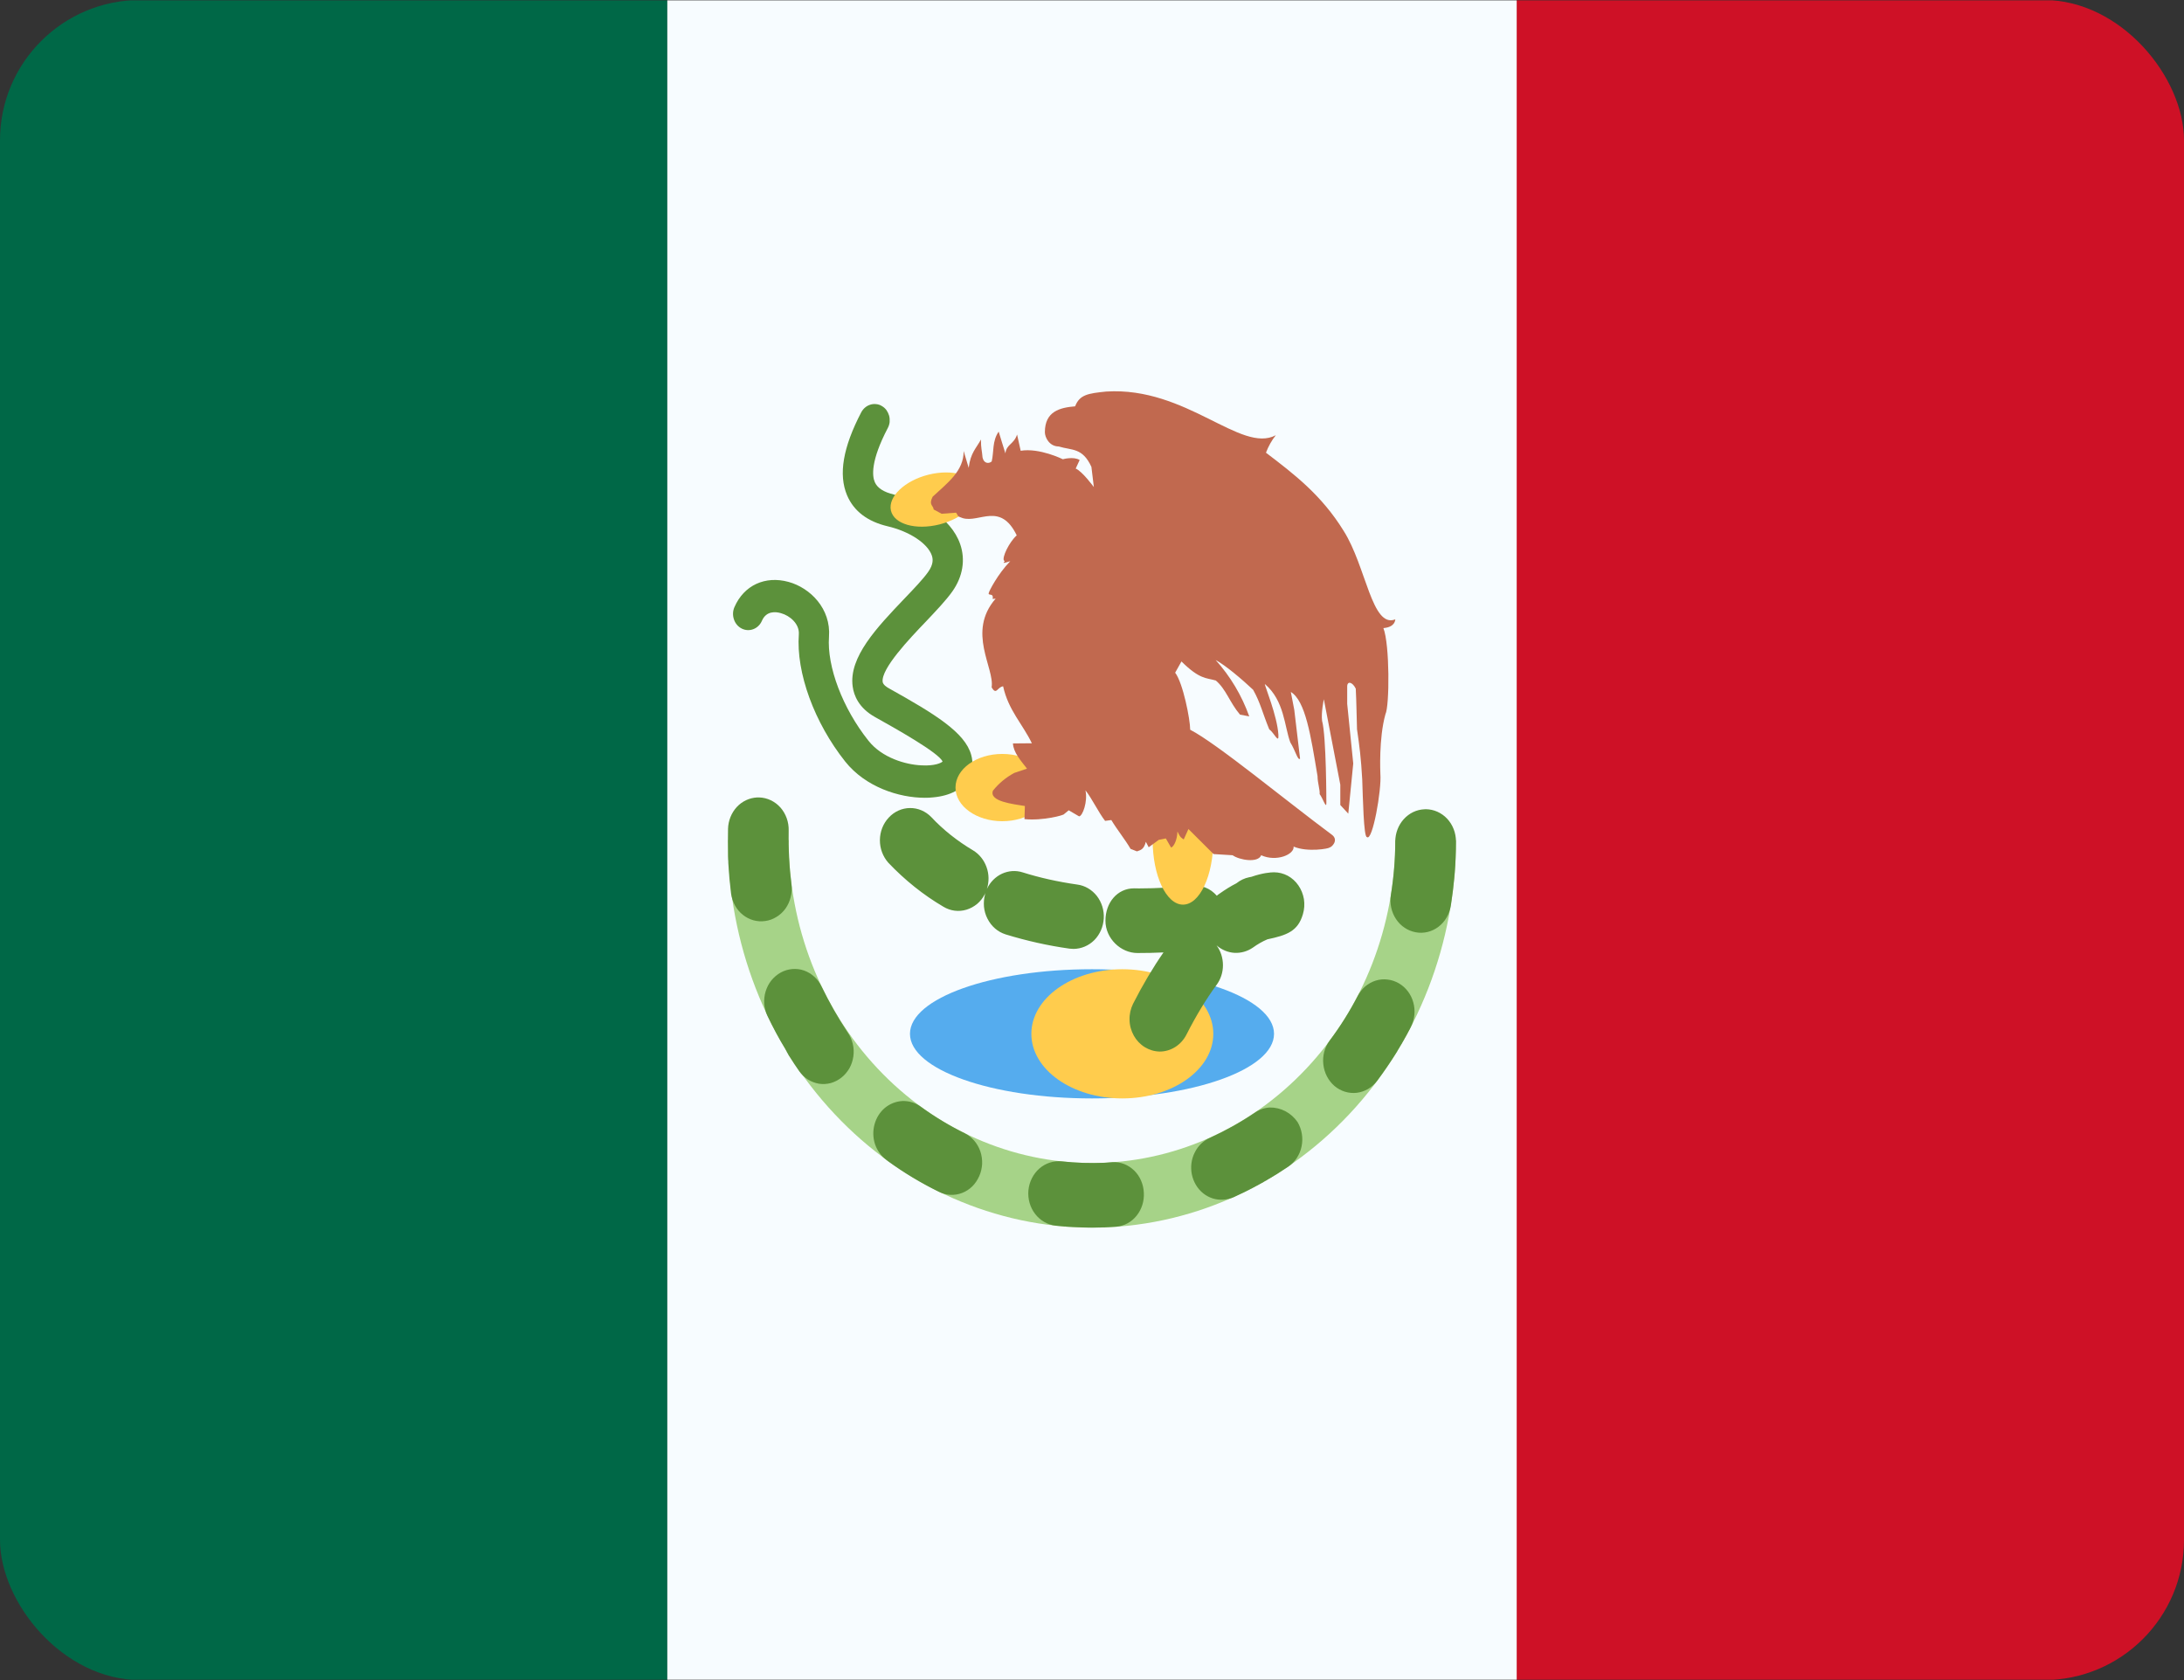 <?xml version="1.0" encoding="utf-8"?>
<svg viewBox="0 0 26 20" fill="none" xmlns="http://www.w3.org/2000/svg">
            <rect x="0" y="0" width="26" height="20" fill="#333333" stroke="none"/>
            <g clip-path="url(#clip0_101_2)">
                <path d="M2.889 0.004C2.123 0.004 0 0.004 0 0.004C0 0.004 0 2.264 0 3.08L0 16.92C0 17.736 0 19.996 0 19.996C0 19.996 2.123 19.996 2.889 19.996H7.944V0.004H2.889Z" fill="#006847"/>
                <path d="M23.111 0.004H18.055V19.996H23.111C23.877 19.996 26 19.996 26 19.996C26 19.996 26 17.736 26 16.92V3.08C26 2.264 26 0.004 26 0.004C26 0.004 23.877 0.004 23.111 0.004Z" fill="#CE1126"/>
                <path d="M7.944 0.004H18.056V19.996H7.944V0.004Z" fill="#F7FCFF"/>
                <path d="M16.611 10C16.611 11.02 16.231 11.998 15.553 12.719C14.876 13.44 13.958 13.845 13 13.845C12.042 13.845 11.124 13.44 10.447 12.719C9.769 11.998 9.389 11.02 9.389 10H8.667C8.667 11.224 9.123 12.397 9.936 13.262C10.748 14.127 11.851 14.614 13 14.614C14.149 14.614 15.252 14.127 16.064 13.262C16.877 12.397 17.333 11.224 17.333 10H16.611Z" fill="#A6D388"/>
                <path d="M9.781 11.745C9.76 11.7 9.73 11.659 9.694 11.627C9.658 11.594 9.616 11.569 9.571 11.553C9.526 11.537 9.478 11.532 9.431 11.536C9.383 11.54 9.337 11.554 9.295 11.577C9.253 11.6 9.215 11.632 9.184 11.67C9.153 11.708 9.13 11.753 9.115 11.801C9.1 11.849 9.095 11.9 9.098 11.95C9.102 12 9.115 12.05 9.137 12.095C9.202 12.231 9.273 12.364 9.351 12.491L9.353 12.497L9.359 12.506L9.361 12.511L9.362 12.513L9.365 12.517L9.367 12.521V12.523L9.369 12.527L9.37 12.528L9.372 12.532L9.373 12.534L9.375 12.537L9.377 12.539L9.378 12.541L9.379 12.544L9.381 12.547L9.382 12.548L9.383 12.551L9.385 12.555L9.386 12.557L9.388 12.561L9.389 12.562L9.394 12.57V12.571L9.398 12.576C9.435 12.635 9.473 12.693 9.514 12.751C9.542 12.791 9.577 12.825 9.618 12.851C9.659 12.876 9.704 12.893 9.75 12.901C9.797 12.908 9.845 12.905 9.891 12.893C9.936 12.88 9.979 12.858 10.017 12.828C10.055 12.798 10.087 12.76 10.112 12.717C10.136 12.674 10.152 12.626 10.159 12.576C10.166 12.526 10.164 12.475 10.152 12.426C10.14 12.377 10.12 12.331 10.092 12.291C9.976 12.117 9.873 11.934 9.781 11.745ZM9.422 10.528C9.395 10.316 9.384 10.102 9.389 9.888C9.392 9.786 9.356 9.687 9.291 9.613C9.225 9.539 9.134 9.496 9.039 9.493L9.013 9.493C8.921 9.498 8.835 9.538 8.771 9.607C8.707 9.677 8.67 9.769 8.667 9.866C8.666 9.946 8.665 10.026 8.667 10.105V10.175L8.667 10.178V10.2L8.668 10.202L8.667 10.204V10.206L8.668 10.208V10.23L8.669 10.232V10.241L8.67 10.255L8.67 10.262V10.271C8.677 10.394 8.688 10.516 8.703 10.637C8.717 10.738 8.767 10.829 8.843 10.89C8.919 10.951 9.015 10.978 9.109 10.964C9.157 10.958 9.203 10.941 9.244 10.915C9.286 10.89 9.322 10.856 9.351 10.816C9.38 10.775 9.401 10.729 9.413 10.679C9.426 10.63 9.429 10.579 9.422 10.528ZM13.245 13.835L13.241 13.835L13.152 13.842C12.981 13.849 12.809 13.844 12.639 13.825C12.544 13.815 12.448 13.846 12.374 13.91C12.3 13.975 12.253 14.068 12.243 14.17C12.234 14.271 12.262 14.372 12.323 14.451C12.384 14.53 12.471 14.58 12.567 14.591L12.657 14.599L12.66 14.6L12.661 14.599L12.663 14.6H12.665L12.669 14.601H12.674L12.676 14.601L12.681 14.601L12.683 14.601H12.687L12.691 14.602L12.694 14.603H12.704L12.708 14.604H12.718C12.827 14.611 12.938 14.615 13.049 14.613H13.077L13.082 14.612L13.087 14.613H13.098L13.101 14.612H13.115L13.119 14.611L13.123 14.612L13.124 14.611L13.129 14.612H13.129L13.133 14.611H13.139L13.143 14.611H13.147L13.148 14.611L13.152 14.611H13.157L13.161 14.61H13.175L13.179 14.609H13.182L13.185 14.608L13.188 14.609H13.191L13.194 14.608H13.198C13.228 14.607 13.259 14.604 13.29 14.603C13.383 14.595 13.47 14.548 13.531 14.472C13.592 14.396 13.623 14.298 13.617 14.198C13.615 14.149 13.604 14.1 13.584 14.054C13.565 14.009 13.537 13.968 13.502 13.934C13.468 13.901 13.427 13.874 13.383 13.857C13.339 13.84 13.292 13.832 13.245 13.835ZM11.484 13.49C11.302 13.4 11.127 13.295 10.961 13.174C10.897 13.127 10.82 13.104 10.742 13.107C10.667 13.111 10.594 13.139 10.534 13.189C10.475 13.239 10.432 13.307 10.411 13.385C10.39 13.462 10.392 13.545 10.417 13.621C10.443 13.697 10.49 13.762 10.552 13.808L10.553 13.809L10.557 13.811L10.562 13.816L10.566 13.819L10.57 13.822C10.762 13.962 10.966 14.084 11.178 14.188C11.222 14.21 11.268 14.222 11.315 14.224C11.363 14.226 11.41 14.218 11.454 14.201C11.499 14.184 11.54 14.157 11.575 14.123C11.609 14.089 11.637 14.047 11.657 14.002C11.678 13.956 11.689 13.906 11.692 13.856C11.694 13.805 11.687 13.755 11.671 13.707C11.655 13.66 11.63 13.616 11.598 13.579C11.566 13.542 11.527 13.511 11.484 13.49ZM15.117 13.184C15.053 13.187 14.991 13.209 14.938 13.246C14.769 13.36 14.591 13.459 14.408 13.543C14.328 13.577 14.262 13.639 14.223 13.72C14.182 13.8 14.171 13.893 14.189 13.982C14.208 14.071 14.255 14.15 14.323 14.205C14.392 14.26 14.476 14.287 14.561 14.281C14.604 14.279 14.647 14.269 14.686 14.252L14.783 14.206H14.785L14.789 14.203L14.79 14.202L14.793 14.201H14.796L14.799 14.199L14.8 14.198L14.805 14.197L14.806 14.195L14.808 14.194L14.812 14.192L14.814 14.191L14.818 14.19L14.819 14.189L14.823 14.188L14.824 14.187C14.826 14.185 14.826 14.184 14.828 14.184L14.829 14.184L14.834 14.181H14.835L14.839 14.179L14.844 14.177L14.845 14.176L14.849 14.174L14.85 14.173L14.855 14.171L14.855 14.17L14.86 14.169L14.866 14.166L14.867 14.165L14.87 14.163H14.871L14.876 14.16L14.881 14.158L14.886 14.155L14.892 14.152L14.892 14.152L14.902 14.147L14.907 14.145L14.918 14.138L14.923 14.136L14.928 14.134L14.938 14.128L14.943 14.125L14.959 14.116L14.964 14.115L14.975 14.108L14.98 14.105H14.98C14.981 14.105 14.982 14.104 14.985 14.104C14.987 14.101 14.988 14.101 14.99 14.1L14.995 14.097L15 14.095V14.094L15.01 14.089L15.016 14.086L15.016 14.085L15.02 14.083L15.026 14.08L15.03 14.078H15.032L15.036 14.075L15.041 14.072L15.042 14.071L15.046 14.068L15.05 14.066L15.052 14.065L15.055 14.063L15.057 14.062L15.06 14.06L15.062 14.059L15.066 14.057L15.067 14.056L15.071 14.055C15.071 14.054 15.071 14.054 15.072 14.054L15.076 14.052L15.078 14.051L15.081 14.048L15.082 14.048L15.086 14.045L15.088 14.045C15.088 14.043 15.089 14.043 15.091 14.042L15.093 14.041L15.096 14.04L15.098 14.039L15.101 14.037L15.103 14.035L15.105 14.034L15.107 14.031L15.111 14.031L15.114 14.03L15.115 14.028L15.118 14.027L15.121 14.025L15.123 14.024L15.126 14.022L15.128 14.02L15.13 14.018C15.132 14.019 15.133 14.018 15.134 14.018L15.136 14.016L15.139 14.015L15.141 14.013L15.143 14.011L15.146 14.01L15.149 14.008L15.15 14.007C15.152 14.006 15.154 14.006 15.156 14.005C15.154 14.005 15.154 14.004 15.156 14.005L15.159 14.002L15.164 13.998L15.165 13.998L15.17 13.995L15.179 13.99L15.185 13.986C15.189 13.983 15.194 13.98 15.199 13.978C15.245 13.948 15.292 13.918 15.337 13.888C15.418 13.833 15.475 13.746 15.495 13.647C15.516 13.547 15.498 13.443 15.447 13.357C15.409 13.302 15.359 13.258 15.302 13.228C15.244 13.198 15.181 13.183 15.117 13.184ZM16.974 9.633L16.956 9.634C16.863 9.638 16.776 9.68 16.711 9.752C16.647 9.823 16.611 9.918 16.61 10.017C16.61 10.23 16.592 10.445 16.558 10.654C16.542 10.755 16.564 10.858 16.62 10.942C16.675 11.025 16.76 11.081 16.854 11.098C16.949 11.116 17.046 11.092 17.124 11.033C17.202 10.974 17.255 10.884 17.271 10.784V10.78L17.272 10.778L17.273 10.777L17.272 10.775L17.273 10.774V10.772L17.273 10.771V10.768L17.274 10.767V10.76C17.276 10.759 17.276 10.757 17.276 10.757V10.752C17.291 10.652 17.304 10.552 17.313 10.451L17.312 10.451L17.313 10.448L17.314 10.444V10.436L17.315 10.434L17.314 10.431V10.429L17.315 10.427V10.424L17.317 10.423L17.315 10.421V10.418C17.317 10.417 17.317 10.416 17.317 10.415V10.401L17.318 10.398C17.328 10.272 17.333 10.144 17.333 10.017C17.333 9.915 17.295 9.818 17.228 9.746C17.16 9.674 17.069 9.634 16.974 9.633ZM16.654 11.706C16.612 11.682 16.567 11.666 16.519 11.661C16.472 11.655 16.424 11.659 16.379 11.673C16.333 11.687 16.291 11.711 16.253 11.742C16.216 11.774 16.186 11.813 16.163 11.857C16.066 12.044 15.954 12.222 15.828 12.389C15.769 12.469 15.742 12.57 15.754 12.671C15.765 12.772 15.813 12.864 15.887 12.928C15.962 12.991 16.057 13.02 16.152 13.009C16.247 12.997 16.334 12.947 16.394 12.867C16.477 12.755 16.558 12.637 16.632 12.518C16.634 12.512 16.637 12.507 16.64 12.502L16.641 12.501L16.644 12.497L16.646 12.491C16.648 12.489 16.649 12.488 16.649 12.486L16.65 12.487L16.653 12.482V12.481C16.654 12.48 16.655 12.478 16.655 12.476L16.657 12.475L16.66 12.471C16.661 12.47 16.661 12.467 16.662 12.466L16.662 12.465L16.665 12.461L16.666 12.459L16.667 12.455L16.67 12.454L16.671 12.45H16.672L16.674 12.445L16.675 12.444L16.677 12.441L16.678 12.439C16.679 12.438 16.679 12.436 16.68 12.435L16.681 12.433L16.684 12.431C16.684 12.43 16.684 12.429 16.686 12.428V12.425L16.688 12.424L16.69 12.42L16.691 12.418L16.693 12.414L16.694 12.412L16.696 12.409L16.697 12.407C16.697 12.406 16.697 12.405 16.698 12.405C16.698 12.404 16.698 12.403 16.7 12.402L16.702 12.398L16.703 12.396L16.704 12.394L16.706 12.391C16.707 12.391 16.707 12.39 16.707 12.389C16.709 12.388 16.709 12.387 16.709 12.386L16.71 12.384L16.712 12.381L16.714 12.378V12.375L16.716 12.373L16.718 12.37L16.72 12.368V12.365L16.723 12.361V12.359C16.724 12.358 16.725 12.358 16.725 12.356L16.727 12.354L16.728 12.352L16.73 12.348L16.732 12.346V12.345L16.735 12.341C16.735 12.34 16.735 12.339 16.736 12.338L16.737 12.336L16.739 12.333L16.74 12.33L16.742 12.328C16.742 12.327 16.742 12.325 16.743 12.325C16.743 12.324 16.743 12.323 16.745 12.323L16.746 12.319L16.748 12.318L16.749 12.313L16.75 12.312L16.752 12.309L16.753 12.308L16.755 12.304L16.756 12.302L16.758 12.298C16.759 12.297 16.758 12.296 16.758 12.296L16.761 12.292L16.761 12.291L16.764 12.287V12.286L16.766 12.281L16.768 12.28L16.769 12.275L16.773 12.271L16.775 12.266V12.265L16.778 12.26L16.779 12.259L16.797 12.223C16.842 12.134 16.852 12.03 16.825 11.933C16.799 11.836 16.737 11.755 16.654 11.706Z" fill="#5C913B"/>
                <path d="M13 13.076C14.197 13.076 15.167 12.732 15.167 12.307C15.167 11.882 14.197 11.538 13 11.538C11.803 11.538 10.833 11.882 10.833 12.307C10.833 12.732 11.803 13.076 13 13.076Z" fill="#55ACEE"/>
                <path d="M13.361 13.076C13.959 13.076 14.444 12.732 14.444 12.307C14.444 11.882 13.959 11.538 13.361 11.538C12.763 11.538 12.278 11.882 12.278 12.307C12.278 12.732 12.763 13.076 13.361 13.076Z" fill="#FFCC4D"/>
                <path d="M13.807 12.518C13.744 12.517 13.683 12.499 13.629 12.466C13.575 12.433 13.53 12.386 13.498 12.329C13.466 12.271 13.448 12.207 13.447 12.14C13.445 12.074 13.46 12.008 13.489 11.949C13.604 11.723 13.726 11.518 13.851 11.338C13.748 11.343 13.645 11.345 13.541 11.345C13.342 11.345 13.16 11.172 13.16 10.96C13.16 10.747 13.3 10.575 13.501 10.575L13.56 10.576C13.774 10.576 13.993 10.562 14.19 10.543C14.244 10.537 14.3 10.545 14.351 10.566C14.402 10.586 14.448 10.62 14.486 10.663C14.496 10.654 14.506 10.646 14.517 10.639C14.589 10.588 14.656 10.547 14.719 10.515C14.764 10.479 14.816 10.454 14.871 10.443L14.897 10.438C15.033 10.391 15.128 10.384 15.167 10.384C15.223 10.384 15.279 10.398 15.33 10.425C15.38 10.452 15.424 10.492 15.457 10.54C15.491 10.589 15.513 10.645 15.523 10.704C15.532 10.764 15.528 10.825 15.511 10.882C15.452 11.086 15.32 11.133 15.088 11.182C15.027 11.208 14.97 11.241 14.916 11.28C14.851 11.325 14.774 11.347 14.696 11.343C14.618 11.338 14.544 11.307 14.483 11.254C14.533 11.322 14.559 11.405 14.559 11.491C14.559 11.576 14.532 11.659 14.482 11.726C14.359 11.893 14.239 12.091 14.124 12.317C14.093 12.378 14.047 12.428 13.991 12.464C13.935 12.499 13.872 12.518 13.807 12.518ZM12.781 11.296C12.765 11.296 12.749 11.295 12.733 11.293C12.476 11.257 12.221 11.2 11.971 11.123C11.925 11.108 11.883 11.085 11.846 11.053C11.809 11.021 11.779 10.982 11.756 10.937C11.733 10.893 11.719 10.844 11.714 10.794C11.71 10.744 11.714 10.693 11.727 10.644L11.732 10.629L11.723 10.647C11.7 10.691 11.669 10.73 11.632 10.761C11.594 10.792 11.552 10.815 11.506 10.829C11.46 10.843 11.412 10.847 11.365 10.841C11.318 10.835 11.273 10.819 11.231 10.794C10.991 10.653 10.771 10.476 10.576 10.271C10.511 10.198 10.474 10.101 10.475 10C10.476 9.899 10.514 9.803 10.581 9.732C10.648 9.66 10.738 9.62 10.833 9.619C10.928 9.618 11.019 9.657 11.087 9.727C11.229 9.879 11.396 10.011 11.584 10.123C11.657 10.167 11.714 10.237 11.744 10.321C11.775 10.405 11.776 10.497 11.749 10.582C11.787 10.501 11.851 10.437 11.928 10.401C12.007 10.365 12.094 10.359 12.175 10.385C12.375 10.448 12.593 10.497 12.825 10.53C12.916 10.542 12.999 10.591 13.058 10.666C13.116 10.741 13.146 10.837 13.14 10.935C13.134 11.032 13.094 11.124 13.028 11.191C12.961 11.258 12.873 11.295 12.781 11.296ZM11.01 9.497C10.703 9.497 10.305 9.37 10.063 9.067C9.694 8.603 9.476 8.007 9.51 7.55C9.518 7.428 9.406 7.329 9.296 7.299C9.234 7.281 9.123 7.27 9.071 7.389C9.051 7.436 9.014 7.472 8.97 7.489C8.925 7.507 8.875 7.505 8.831 7.483C8.788 7.462 8.754 7.423 8.738 7.375C8.721 7.327 8.723 7.274 8.743 7.228C8.856 6.967 9.109 6.851 9.387 6.927C9.646 6.998 9.894 7.246 9.869 7.58C9.843 7.935 10.032 8.433 10.339 8.818C10.5 9.021 10.78 9.103 10.971 9.111C11.126 9.12 11.205 9.082 11.221 9.066C11.181 8.963 10.646 8.664 10.417 8.536C10.223 8.428 10.165 8.278 10.151 8.173C10.102 7.823 10.44 7.469 10.766 7.127C10.881 7.007 10.99 6.893 11.049 6.809C11.117 6.714 11.106 6.651 11.093 6.612C11.043 6.468 10.827 6.326 10.567 6.265C10.326 6.208 10.164 6.084 10.084 5.896C9.98 5.649 10.035 5.326 10.253 4.908C10.265 4.886 10.28 4.867 10.299 4.851C10.318 4.835 10.339 4.824 10.362 4.817C10.384 4.81 10.408 4.808 10.432 4.811C10.456 4.813 10.478 4.821 10.499 4.834C10.52 4.846 10.538 4.862 10.553 4.882C10.567 4.902 10.578 4.925 10.585 4.949C10.591 4.973 10.593 4.998 10.591 5.024C10.588 5.049 10.581 5.073 10.569 5.095C10.363 5.489 10.383 5.667 10.414 5.739C10.444 5.809 10.521 5.859 10.645 5.888C10.95 5.961 11.318 6.154 11.431 6.478C11.495 6.664 11.462 6.864 11.338 7.04C11.263 7.146 11.145 7.27 11.02 7.402C10.833 7.597 10.486 7.961 10.508 8.118C10.513 8.15 10.552 8.178 10.586 8.196C11.128 8.499 11.488 8.718 11.562 8.987C11.575 9.032 11.579 9.08 11.574 9.128C11.569 9.175 11.554 9.221 11.532 9.263C11.462 9.393 11.316 9.473 11.109 9.492C11.078 9.496 11.044 9.497 11.01 9.497Z" fill="#5C913B"/>
                <path d="M14.083 10.769C14.283 10.769 14.444 10.425 14.444 10C14.444 9.575 14.283 9.231 14.083 9.231C13.884 9.231 13.722 9.575 13.722 10C13.722 10.425 13.884 10.769 14.083 10.769Z" fill="#FFCC4D"/>
                <path d="M12.489 9.376C12.489 9.597 12.239 9.776 11.932 9.776C11.625 9.776 11.375 9.597 11.375 9.376C11.375 9.154 11.624 8.975 11.932 8.975C12.239 8.975 12.489 9.154 12.489 9.376ZM11.631 5.818C11.668 5.981 11.467 6.171 11.184 6.243C10.901 6.314 10.643 6.24 10.606 6.077C10.57 5.913 10.77 5.722 11.052 5.651C11.336 5.58 11.595 5.654 11.631 5.818Z" fill="#FFCC4D"/>
                <path d="M16.274 9.965C16.339 10.019 16.449 9.405 16.433 9.213C16.433 9.2 16.412 8.794 16.493 8.503C16.543 8.404 16.545 7.67 16.469 7.477C16.529 7.472 16.602 7.451 16.611 7.373C16.331 7.483 16.265 6.744 15.996 6.32C15.734 5.895 15.41 5.647 15.071 5.389C15.1 5.313 15.139 5.243 15.188 5.181C14.773 5.403 14.126 4.601 13.17 4.661C12.955 4.683 12.853 4.697 12.799 4.837C12.62 4.852 12.439 4.895 12.439 5.145C12.439 5.205 12.49 5.314 12.604 5.315C12.76 5.363 12.887 5.326 12.993 5.558L13.022 5.798C13.022 5.798 12.882 5.608 12.806 5.578L12.853 5.476C12.78 5.431 12.653 5.467 12.653 5.467C12.653 5.467 12.375 5.329 12.151 5.366L12.108 5.173C12.069 5.292 11.982 5.286 11.969 5.397C11.945 5.317 11.912 5.218 11.889 5.138C11.81 5.252 11.834 5.375 11.806 5.493C11.775 5.521 11.713 5.522 11.697 5.446C11.689 5.352 11.678 5.343 11.678 5.232C11.622 5.337 11.554 5.389 11.532 5.569L11.472 5.369C11.474 5.606 11.283 5.746 11.103 5.913C11.052 6.013 11.111 6.014 11.115 6.065L11.21 6.116L11.382 6.103C11.41 6.141 11.387 6.144 11.461 6.168C11.66 6.227 11.909 5.972 12.104 6.373C12.014 6.453 11.924 6.64 11.953 6.675C11.989 6.675 11.881 6.729 12.027 6.68C11.875 6.837 11.772 7.043 11.772 7.056C11.755 7.1 11.833 7.05 11.817 7.13L11.853 7.126C11.507 7.524 11.842 7.952 11.805 8.182C11.863 8.281 11.87 8.18 11.942 8.17C12.003 8.453 12.177 8.624 12.284 8.848L12.059 8.85C12.064 8.957 12.154 9.057 12.226 9.15L12.075 9.201C11.978 9.253 11.891 9.324 11.821 9.412C11.771 9.541 12.061 9.572 12.201 9.595L12.196 9.751C12.415 9.773 12.668 9.704 12.668 9.691L12.723 9.646L12.846 9.718C12.887 9.718 12.952 9.542 12.922 9.408C13.002 9.509 13.077 9.671 13.156 9.772L13.23 9.762C13.298 9.876 13.392 9.99 13.459 10.105L13.535 10.135C13.579 10.119 13.617 10.114 13.641 10.021L13.675 10.086L13.795 9.998L13.879 9.981L13.942 10.09C13.979 10.075 14.015 9.99 14.017 9.899C14.055 9.978 14.065 9.972 14.092 9.993L14.148 9.869L14.447 10.167L14.674 10.181C14.755 10.239 14.977 10.276 15.014 10.181C15.196 10.264 15.411 10.171 15.4 10.078C15.568 10.149 15.825 10.101 15.825 10.09C15.856 10.086 15.936 10.003 15.861 9.941C15.307 9.53 14.486 8.85 14.169 8.687C14.169 8.565 14.083 8.128 13.99 8.008L14.065 7.874C14.281 8.088 14.359 8.068 14.474 8.101C14.597 8.205 14.639 8.363 14.762 8.507L14.872 8.528C14.783 8.278 14.646 8.05 14.472 7.857C14.59 7.92 14.787 8.088 14.918 8.211C15.005 8.365 15.03 8.488 15.11 8.682C15.167 8.721 15.227 8.865 15.219 8.746C15.205 8.522 15.057 8.168 15.057 8.142C15.292 8.341 15.29 8.65 15.361 8.838C15.421 8.933 15.451 9.061 15.477 9.031L15.408 8.45L15.367 8.237C15.541 8.344 15.604 8.751 15.685 9.24C15.685 9.318 15.715 9.403 15.71 9.453C15.748 9.502 15.791 9.639 15.79 9.558C15.79 9.558 15.79 8.763 15.739 8.581C15.726 8.483 15.76 8.324 15.76 8.324C15.824 8.654 15.892 9.012 15.956 9.341V9.583L16.051 9.686C16.07 9.486 16.091 9.287 16.11 9.089L16.038 8.378V8.175C16.037 8.103 16.1 8.116 16.14 8.198C16.149 8.372 16.149 8.508 16.155 8.682C16.184 8.88 16.203 9.026 16.217 9.279C16.225 9.483 16.233 9.974 16.274 9.965Z" fill="#C1694F"/>
            </g>
            <defs>
                <clipPath id="clip0_101_2">
                    <rect width="26" height="20" rx="1.67" fill="white"/>
                </clipPath>
            </defs>
        </svg>